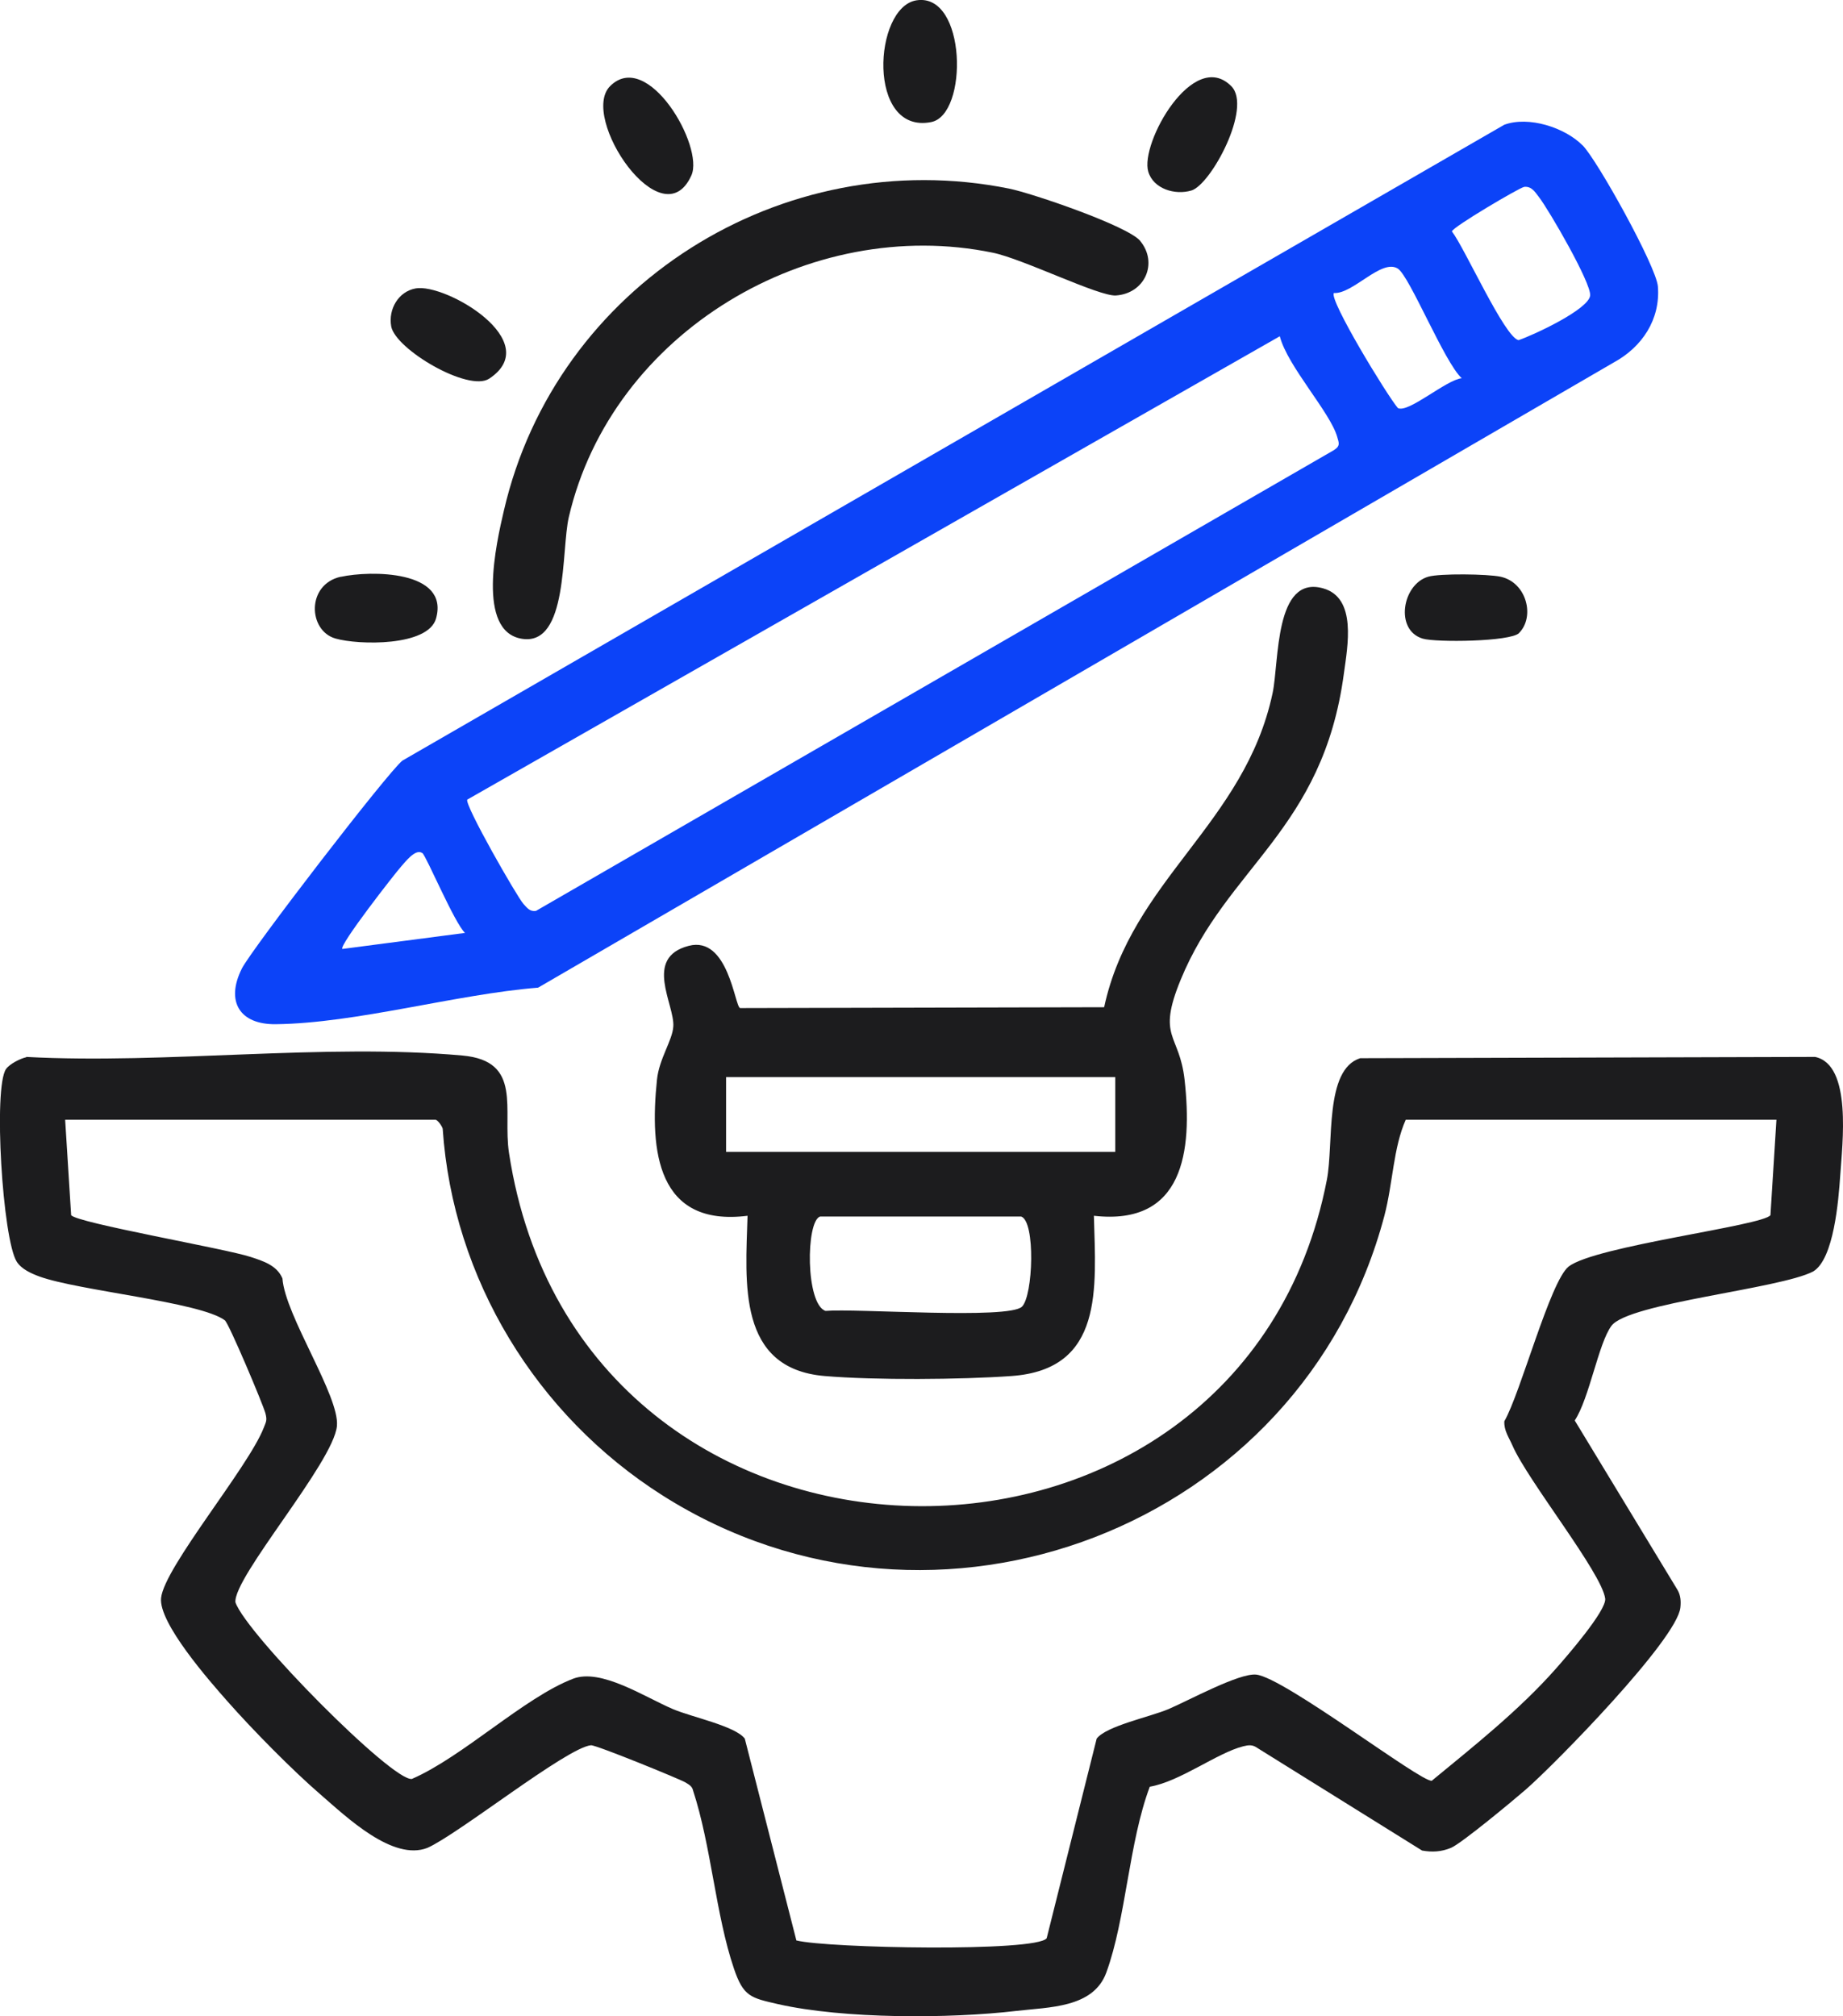 <svg width="117" height="128" viewBox="0 0 117 128" fill="none" xmlns="http://www.w3.org/2000/svg">
<g clip-path="url(#clip0_2138_3495)">
<path d="M1.667 67.105C10.565 67.58 20.595 66.223 29.357 67.017C33.203 67.363 31.894 70.451 32.314 73.207C36.804 102.629 78.81 102.996 84.236 74.897C84.677 72.603 84.066 67.906 86.352 67.186L115.229 67.105C117.589 67.6 116.958 72.616 116.823 74.652C116.714 76.22 116.422 79.94 115.107 80.727C112.97 81.84 103.395 82.722 102.303 84.175C101.475 85.281 100.899 88.783 99.97 90.188L106.487 100.933C106.697 101.285 106.718 101.666 106.677 102.066C106.46 104.095 98.742 111.982 96.864 113.618C96.091 114.29 92.761 117.059 92.11 117.324C91.499 117.575 90.923 117.609 90.278 117.493L79.828 110.984C79.516 110.76 79.272 110.788 78.919 110.876C77.264 111.297 74.904 113.116 72.992 113.441C71.656 116.998 71.486 121.81 70.231 125.244C69.404 127.498 66.583 127.43 64.535 127.674C60.262 128.176 53.575 128.19 49.404 127.247C47.648 126.846 47.194 126.765 46.59 124.98C45.43 121.559 45.152 117.201 43.999 113.686C43.938 113.394 43.728 113.306 43.504 113.163C43.165 112.959 37.835 110.781 37.516 110.808C35.97 110.964 29.12 116.441 27.133 117.324C24.936 118.179 22.019 115.382 20.372 113.957C18.554 112.389 16.045 109.837 14.451 108.032C13.312 106.742 10.056 103.043 10.226 101.455C10.436 99.494 15.773 93.154 16.743 90.65C16.892 90.263 16.967 90.188 16.852 89.74C16.703 89.17 14.532 84.026 14.275 83.829C12.715 82.661 4.977 81.949 2.501 81.046C1.986 80.856 1.369 80.584 1.064 80.109C0.162 78.684 -0.435 69.026 0.385 67.872C0.602 67.56 1.281 67.207 1.667 67.125V67.105ZM112.76 71.096H89.241C88.447 72.874 88.427 75.134 87.885 77.191C82.656 96.982 59.34 105.908 42.06 94.946C34.064 89.876 28.747 81.202 28.103 71.659C28.049 71.469 27.77 71.096 27.648 71.096H4.136L4.516 77.15C4.841 77.639 14.336 79.281 15.909 79.804C16.696 80.062 17.577 80.333 17.93 81.168C18.099 83.537 21.572 88.641 21.389 90.541C21.165 92.862 14.797 100.145 14.946 101.733C15.631 103.736 24.936 113.143 26.15 112.946C29.384 111.541 33.27 107.781 36.377 106.586C38.153 105.901 40.934 107.754 42.724 108.514C43.918 109.023 46.678 109.586 47.282 110.387L50.557 123.201C52.538 123.697 65.823 123.948 66.447 123.059L69.621 110.387C70.225 109.586 72.985 109.016 74.178 108.514C75.44 107.978 78.661 106.213 79.746 106.322C81.53 106.505 90.217 113.177 90.896 113.061C93.581 110.849 96.416 108.602 98.735 105.989C99.427 105.208 101.997 102.256 101.903 101.496C101.686 99.853 96.993 94.023 96.016 91.777C95.799 91.274 95.467 90.826 95.501 90.236C96.531 88.451 98.41 81.338 99.583 80.415C101.258 79.105 111.953 77.822 112.394 77.15L112.774 71.096H112.76Z" fill="#1C1C1E"/>
<path d="M100.467 9.224C101.402 10.167 105.146 16.914 105.248 18.183C105.417 20.287 104.237 22.038 102.454 23.009L34.161 62.707C28.932 63.128 22.632 64.967 17.505 65.028C15.206 65.055 14.31 63.576 15.355 61.492C15.951 60.298 24.625 49.017 25.548 48.291L95.496 7.921C97.042 7.351 99.348 8.097 100.467 9.231V9.224ZM96.75 11.871C96.486 11.898 92.193 14.43 92.172 14.694C92.973 15.719 95.523 21.434 96.404 21.597C97.394 21.258 100.867 19.635 100.948 18.76C101.023 17.973 98.33 13.33 97.7 12.516C97.449 12.197 97.245 11.817 96.757 11.864L96.75 11.871ZM92.796 24.013C91.704 23.029 89.494 17.538 88.741 17.056C87.71 16.398 85.886 18.685 84.678 18.604C84.36 19.031 88.035 25.072 88.741 25.907C89.406 26.253 91.799 24.115 92.803 24.013H92.796ZM81.24 21.353L29.664 50.768C29.474 51.094 32.838 56.965 33.232 57.393C33.455 57.637 33.639 57.895 34.025 57.834L84.678 28.581C85.099 28.316 85.004 28.126 84.889 27.733C84.441 26.165 81.735 23.253 81.247 21.353H81.24ZM26.802 54.162C26.389 53.85 25.704 54.752 25.466 55.017C25.134 55.377 21.479 60.06 21.736 60.25L29.522 59.232C28.857 58.621 27.067 54.352 26.809 54.155L26.802 54.162Z" fill="#0C43F8"/>
<path d="M69.444 77.191C69.566 81.799 70.095 86.944 64.215 87.365C60.987 87.596 55.541 87.636 52.347 87.365C46.793 86.89 47.328 81.44 47.457 77.191C41.713 77.91 41.238 73.078 41.706 68.558C41.842 67.22 42.69 66.06 42.744 65.171C42.839 63.779 40.831 60.806 43.72 60.053C46.243 59.395 46.643 63.915 46.983 64.003L70.095 63.949C71.831 55.865 79.027 52.309 80.79 44.001C81.21 42.026 80.898 36.474 84.004 37.357C86.147 37.968 85.551 41.015 85.313 42.773C83.984 52.703 77.887 55.037 74.951 62.212C73.425 65.931 74.869 65.585 75.202 68.558C75.704 73.091 75.147 77.836 69.444 77.191ZM70.8 68.388H46.094V73.132H70.8V68.388ZM52.062 77.238C51.153 77.537 51.133 82.804 52.408 83.231C54.327 83.062 64.046 83.788 64.88 82.96C65.585 82.268 65.748 77.544 64.825 77.238H52.062Z" fill="#1C1C1E"/>
<path d="M72.388 15.305C73.528 16.69 72.694 18.631 70.842 18.76C69.777 18.834 64.949 16.439 63.029 16.045C51.426 13.649 38.852 21.074 36.112 32.823C35.617 34.941 36.085 41.008 33.149 40.56C30.212 40.112 31.514 34.452 31.989 32.416C35.298 18.108 49.656 9.081 64.053 11.973C65.505 12.264 71.615 14.348 72.395 15.305H72.388Z" fill="#1C1C1E"/>
<path d="M58.186 0.02C61.366 -0.468 61.488 7.283 59.115 7.751C55.012 8.559 55.439 0.441 58.186 0.02Z" fill="#1C1C1E"/>
<path d="M26.38 18.312C28.272 17.966 34.633 21.672 31.059 24.04C29.737 24.916 25.085 22.167 24.834 20.715C24.644 19.635 25.288 18.509 26.387 18.312H26.38Z" fill="#1C1C1E"/>
<path d="M78.166 5.471C79.515 6.821 76.877 11.722 75.636 12.095C74.592 12.407 73.222 11.993 72.896 10.9C72.361 9.102 75.751 3.054 78.159 5.464L78.166 5.471Z" fill="#1C1C1E"/>
<path d="M96.436 40.194C95.887 40.744 91.153 40.798 90.319 40.547C88.528 40.011 89.017 37.099 90.665 36.617C91.397 36.4 94.456 36.441 95.263 36.617C96.931 36.983 97.453 39.169 96.436 40.187V40.194Z" fill="#1C1C1E"/>
<path d="M21.634 36.624C23.513 36.21 28.538 36.196 27.683 39.264C27.188 41.056 22.746 40.961 21.295 40.54C19.559 40.044 19.437 37.106 21.634 36.617V36.624Z" fill="#1C1C1E"/>
<path d="M38.73 5.47C41.117 3.081 44.718 9.305 43.891 11.138C42.032 15.264 36.763 7.445 38.73 5.47Z" fill="#1C1C1E"/>
</g>
<defs>
<clipPath id="clip0_2138_3495">
<rect width="117" height="128" fill="white"/>
</clipPath>
</defs>
</svg>
